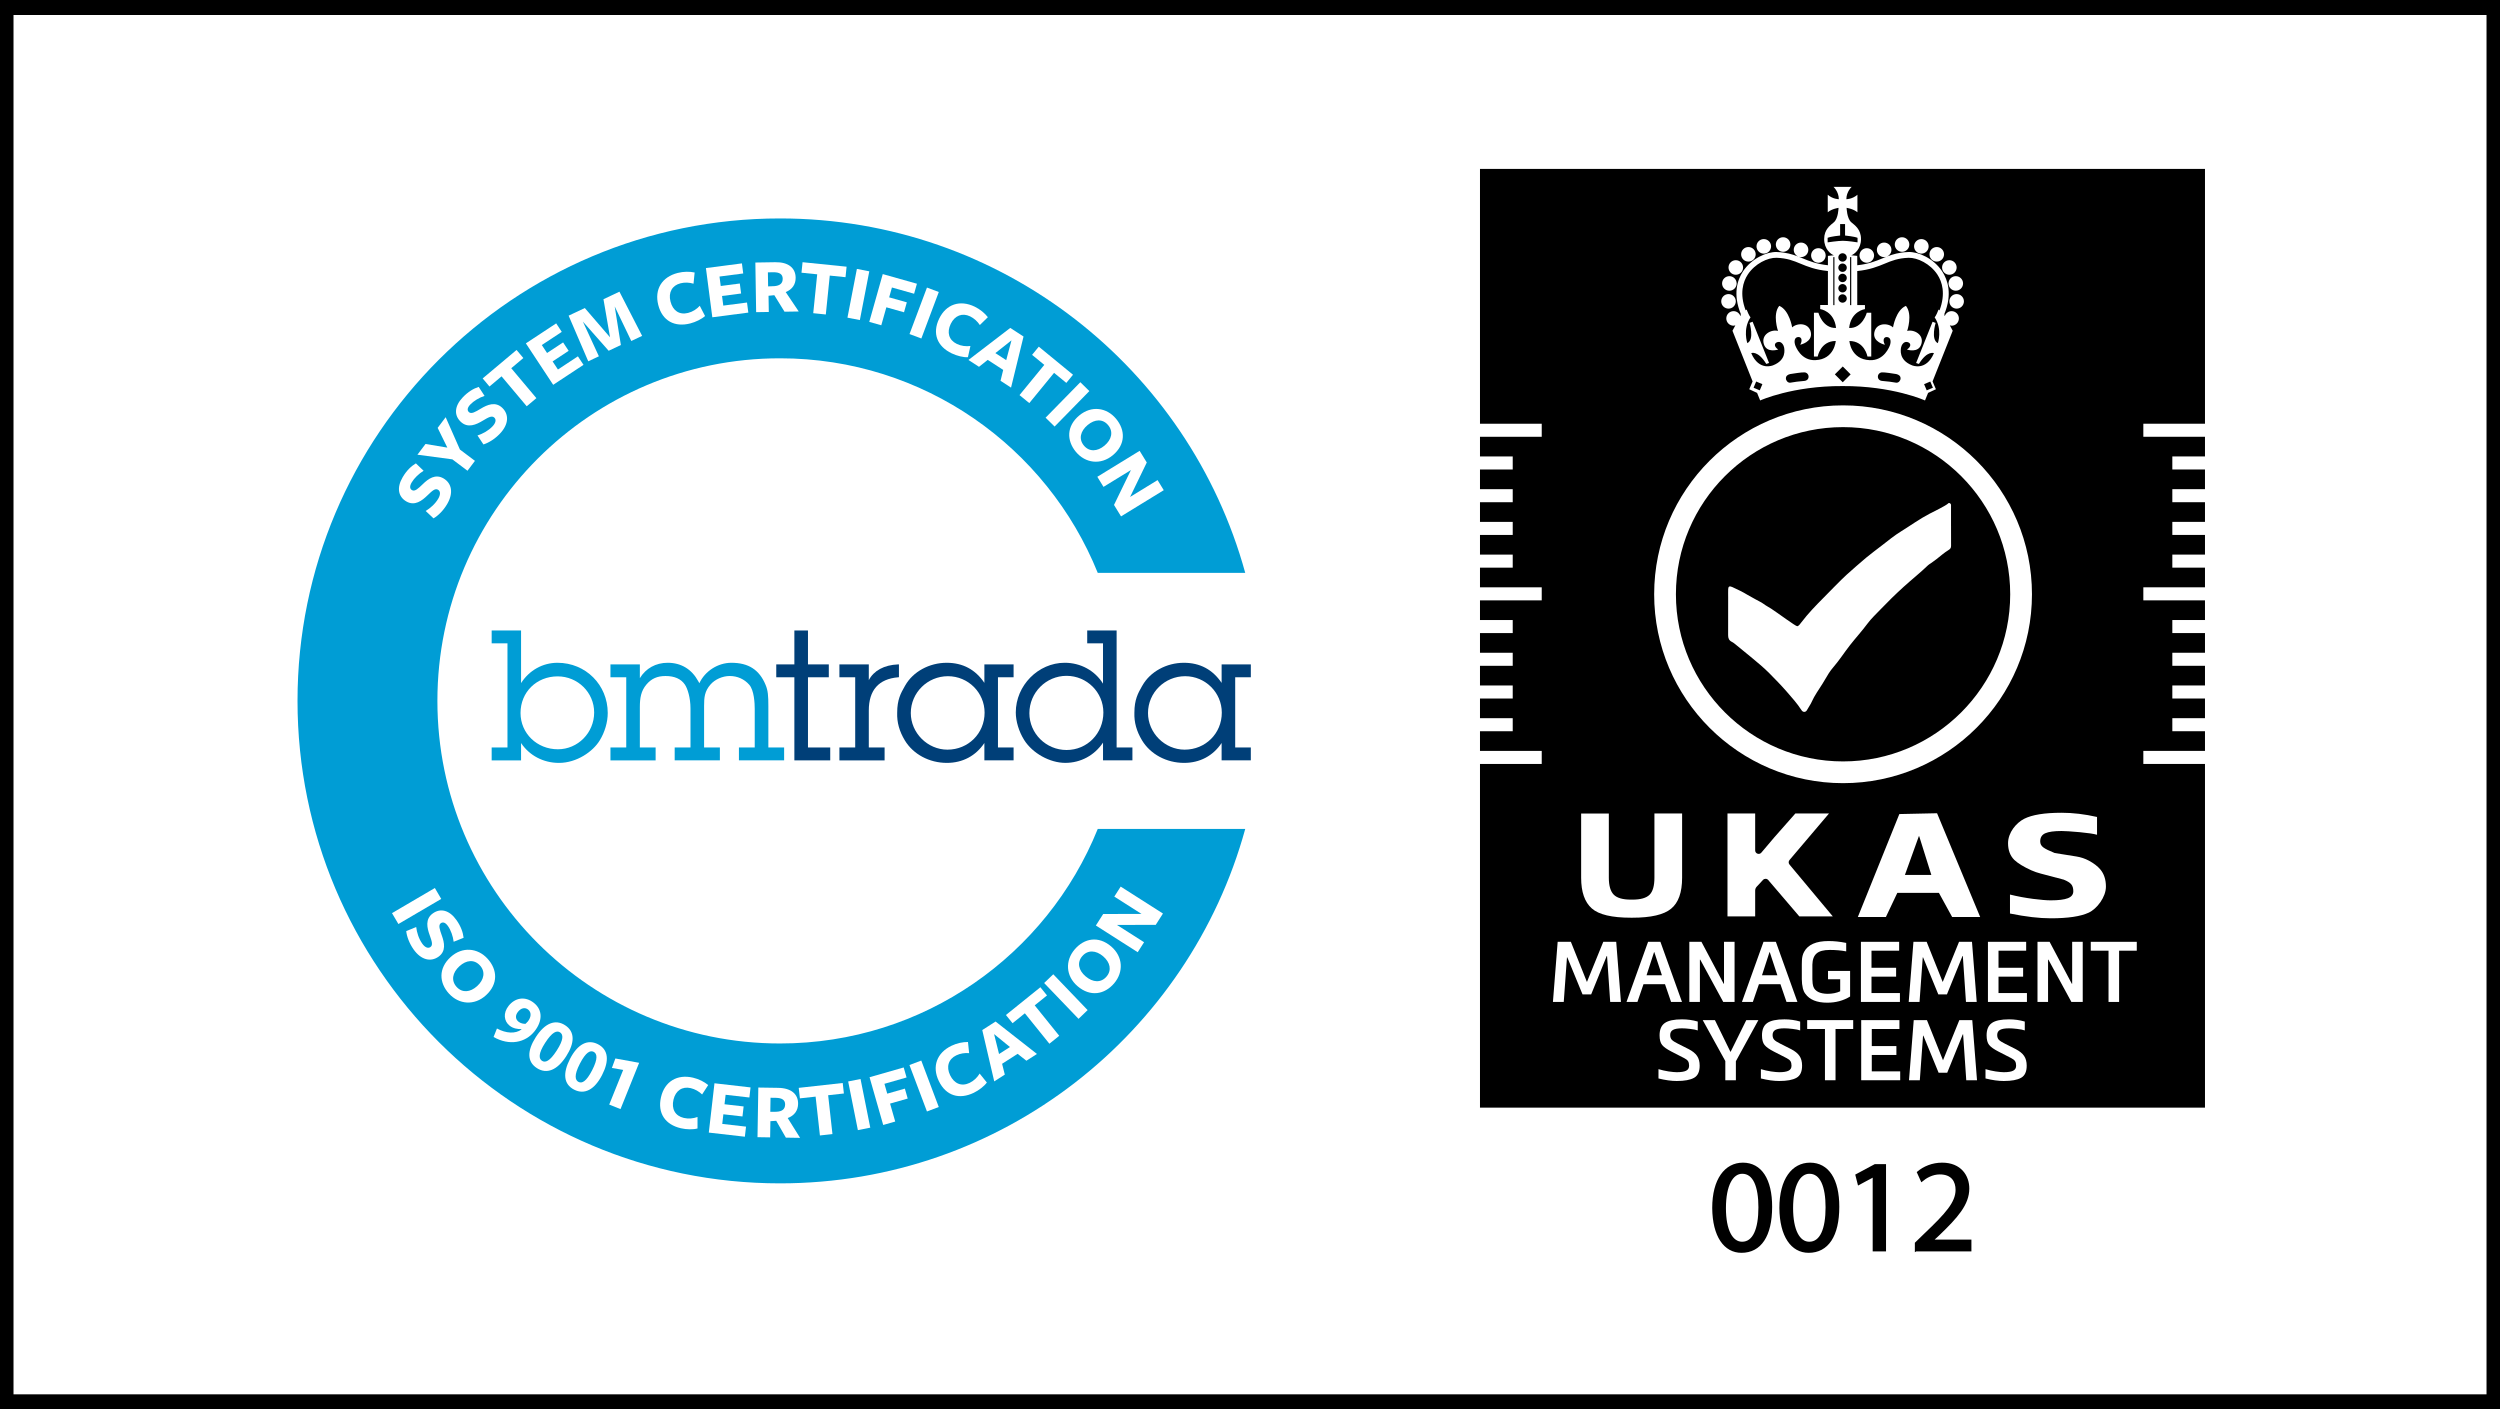 <?xml version="1.0" encoding="UTF-8"?>
<svg id="b" data-name="Layer 2" xmlns="http://www.w3.org/2000/svg" width="221.307" height="124.759" viewBox="0 0 221.307 124.759">
  <rect x="0" y="0" width="221.307" height="124.759" fill="#808080" stroke="none"/>
  <g id="c" data-name="Layer 1">
    <g>
      <rect x=".597" y=".663" width="220.115" height="123.431" fill="#fff"/>
      <path d="M1.196,1.328h218.918v122.1H1.196V1.328ZM0,0v124.759h220.712v-.665.665h.595V0H0"/>
      <g>
        <rect x="130.231" y="14.383" width="65.743" height="84.238"/>
        <path d="M172.808,81.174l-1.169-2.133h-3.684l-1.01,2.133h-2.483l3.673-9.111,3.339-.073,3.816,9.184h-2.483ZM169.861,74.024l-1.233,3.428h2.339l-1.074-3.428h-.032Z" fill="#fff"/>
        <path d="M185.635,72.32v1.576c-.288-.085-.801-.162-1.538-.23-.769-.068-1.303-.103-1.602-.103-.662,0-1.143.066-1.442.199-.299.133-.449.374-.449.724,0,.214.091.389.273.526.181.136.518.303,1.009.499l1.932.309c.379.061.752.183,1.091.365.437.234.773.491,1.009.769.336.397.505.908.505,1.531,0,.931-.8,1.972-1.526,2.306-.716.333-1.837.499-3.364.499-1.015,0-2.216-.141-3.604-.423v-1.679c.651.162,1.335.29,2.05.384.683.086,1.201.129,1.554.129.683,0,1.188-.062,1.514-.186.326-.124.488-.332.488-.622,0-.265-.061-.469-.184-.615-.123-.145-.344-.281-.665-.41l-2.033-.536c-.285-.075-.571-.169-.839-.291-.675-.307-1.173-.611-1.495-.912-.374-.367-.561-.863-.561-1.486,0-.948.726-1.799,1.42-2.157.705-.359,1.81-.538,3.316-.538,1.004,0,2.05.124,3.139.372Z" fill="#fff"/>
        <path d="M163.153,69.328c-9.22,0-16.722-7.501-16.722-16.721s7.501-16.722,16.722-16.722,16.722,7.502,16.722,16.722-7.501,16.721-16.722,16.721ZM163.153,37.81c-8.159,0-14.796,6.638-14.796,14.797s6.638,14.796,14.796,14.796,14.796-6.638,14.796-14.796-6.638-14.797-14.796-14.797Z" fill="#fff"/>
        <path d="M172.711,46.561c0,.583-.005,1.167.003,1.75.002.192-.061.282-.241.391-.374.227-.702.529-1.051.797-.16.123-.325.239-.489.356-.081.058-.175.103-.246.171-.699.674-1.461,1.277-2.18,1.93-.714.649-1.402,1.322-2.065,2.016-.382.401-.797.786-1.125,1.228-.495.67-1.059,1.281-1.57,1.936-.5.641-.937,1.33-1.472,1.946-.271.312-.494.673-.697,1.034-.309.549-.687,1.054-.995,1.602-.104.185-.183.384-.285.571-.111.203-.23.401-.355.595-.113.176-.337.19-.471-.019-.379-.591-.846-1.108-1.305-1.637-.494-.568-1.019-1.102-1.546-1.636-.51-.517-1.074-.969-1.629-1.435-.419-.352-.844-.696-1.271-1.039-.131-.105-.259-.224-.408-.296-.262-.127-.337-.326-.335-.6.007-1.113.003-2.227.003-3.34,0-.247-.008-.495.002-.742.01-.233.126-.283.362-.174.462.215.921.427,1.358.697.219.135.462.245.688.384.238.145.502.243.73.415.21.159.45.279.672.422.577.373,2.162,1.56,2.302,1.55.133-.01.268-.213.374-.352.589-.772,1.26-1.469,1.944-2.155.193-.193,1.616-1.661,2.058-2.053.568-.503,1.132-1.011,1.714-1.497.454-.379.935-.727,1.402-1.091.558-.436,1.115-.888,1.711-1.255.829-.51,1.617-1.088,2.485-1.54.347-.181,1.499-.737,1.685-.936.079-.085.241.022.241.148.002.619,0,1.237,0,1.856Z" fill="#fff"/>
        <g>
          <path d="M143.489,88.695h-.95l-.278-4.065h-.03l-1.377,3.399h-.763l-1.348-3.279h-.03l-.285,3.945h-.958l.419-5.322h1.169l1.422,3.556,1.445-3.556h1.146l.419,5.322Z" fill="#fff"/>
          <path d="M147.389,87.123h-1.902l-.538,1.572h-.967l1.909-5.322h1.094l1.909,5.322h-.967l-.538-1.572ZM145.757,86.336h1.362l-.674-2.051h-.023l-.666,2.051Z" fill="#fff"/>
          <path d="M149.545,83.372h1.071l1.968,3.713h.03v-3.713h.935v5.322h-1.003l-2.035-3.743h-.031v3.743h-.935v-5.322Z" fill="#fff"/>
          <path d="M157.608,87.123h-1.902l-.538,1.572h-.967l1.909-5.322h1.094l1.909,5.322h-.967l-.538-1.572ZM155.976,86.336h1.362l-.674-2.051h-.023l-.666,2.051Z" fill="#fff"/>
          <path d="M163.776,85.947v2.268c-.594.365-1.268.546-2.021.546-.918,0-1.564-.262-1.939-.786-.1-.13-.172-.282-.217-.457-.065-.279-.098-.559-.098-.838v-1.295c0-.165.003-.28.008-.344.009-.304.075-.564.194-.779.34-.639,1.063-.958,2.172-.958.484,0,1.003.055,1.556.165v.749c-.454-.085-.938-.127-1.452-.127-.54,0-.929.104-1.167.31-.24.207-.365.538-.376.992v1.287c0,.27.033.5.098.689.16.39.569.592,1.228.607.439,0,.819-.075,1.137-.225v-1.063h-1.078v-.741h1.954Z" fill="#fff"/>
          <path d="M168.186,87.908v.786h-3.452v-5.322h3.384v.786h-2.448v1.512h2.179v.786h-2.179v1.452h2.516Z" fill="#fff"/>
          <path d="M174.983,88.695h-.95l-.278-4.065h-.03l-1.377,3.399h-.763l-1.348-3.279h-.03l-.285,3.945h-.958l.419-5.322h1.169l1.422,3.556,1.445-3.556h1.146l.419,5.322Z" fill="#fff"/>
          <path d="M179.43,87.908v.786h-3.452v-5.322h3.384v.786h-2.448v1.512h2.179v.786h-2.179v1.452h2.516Z" fill="#fff"/>
          <path d="M180.365,83.372h1.071l1.968,3.713h.03v-3.713h.935v5.322h-1.003l-2.035-3.743h-.031v3.743h-.935v-5.322Z" fill="#fff"/>
          <path d="M187.588,88.695h-.935v-4.537h-1.573v-.786h4.073v.786h-1.564v4.537Z" fill="#fff"/>
        </g>
        <path d="M146.454,72.013h2.451v5.689c0,1.299-.326,2.213-.977,2.742-.641.529-1.783.794-3.428.794h-.128c-1.687,0-2.841-.273-3.46-.82-.63-.555-.945-1.461-.945-2.716v-5.689h2.451v5.689c0,.7.144,1.198.433,1.493.288.295.795.442,1.521.442h.128c.726,0,1.233-.144,1.521-.429.288-.287.433-.788.433-1.506v-5.689Z" fill="#fff"/>
        <path d="M159.282,81.124l-2.753-3.221c-.12-.141-.336-.145-.463-.01l-.559.601c-.086.092-.134.214-.134.34v2.289h-2.451v-9.111h2.451v3.267c0,.289.36.421.546.2l1.168-1.379,1.842-2.088h2.979l-3.484,4.106c-.114.119-.115.306-.003.426l3.823,4.578h-2.963Z" fill="#fff"/>
        <g>
          <path d="M150.29,90.431v.786c-.145-.055-.37-.1-.674-.135-.285-.035-.525-.052-.719-.052-.365,0-.63.046-.797.138-.168.093-.251.243-.251.453,0,.174.046.313.138.415.092.102.275.221.55.356l.95.479c.339.175.586.374.74.599.156.225.233.514.233.868,0,.529-.165.886-.495,1.071-.334.19-.846.284-1.535.284-.474,0-1.013-.075-1.617-.224v-.824c.285.085.582.153.892.202.319.045.561.068.725.068.374,0,.651-.044.827-.131.178-.087.266-.236.266-.446,0-.169-.031-.303-.094-.4-.062-.098-.174-.186-.332-.266l-1.139-.584c-.399-.205-.674-.399-.823-.584-.15-.185-.225-.469-.225-.853,0-.509.153-.872.461-1.089.306-.217.815-.326,1.524-.326.484,0,.948.065,1.392.195Z" fill="#fff"/>
          <path d="M150.731,90.304h1.079l1.369,2.8h.023l1.384-2.8h1.071l-1.992,3.638v1.684h-.935v-1.699l-2-3.623Z" fill="#fff"/>
          <path d="M159.356,90.431v.786c-.145-.055-.37-.1-.674-.135-.285-.035-.525-.052-.719-.052-.365,0-.63.046-.797.138-.168.093-.251.243-.251.453,0,.174.046.313.138.415.092.102.275.221.55.356l.95.479c.339.175.586.374.74.599.156.225.233.514.233.868,0,.529-.165.886-.495,1.071-.334.19-.846.284-1.535.284-.474,0-1.013-.075-1.617-.224v-.824c.285.085.582.153.892.202.319.045.561.068.725.068.374,0,.651-.044.827-.131.178-.087.266-.236.266-.446,0-.169-.031-.303-.094-.4-.062-.098-.174-.186-.332-.266l-1.139-.584c-.399-.205-.674-.399-.823-.584-.15-.185-.225-.469-.225-.853,0-.509.153-.872.461-1.089.306-.217.815-.326,1.524-.326.484,0,.948.065,1.392.195Z" fill="#fff"/>
          <path d="M162.485,95.626h-.935v-4.537h-1.573v-.786h4.073v.786h-1.564v4.537Z" fill="#fff"/>
          <path d="M168.211,94.84v.786h-3.452v-5.322h3.384v.786h-2.448v1.512h2.179v.786h-2.179v1.452h2.516Z" fill="#fff"/>
          <path d="M175.009,95.626h-.95l-.278-4.065h-.03l-1.377,3.399h-.763l-1.348-3.279h-.03l-.285,3.945h-.958l.419-5.322h1.169l1.422,3.556,1.445-3.556h1.146l.419,5.322Z" fill="#fff"/>
          <path d="M179.239,90.431v.786c-.145-.055-.37-.1-.674-.135-.285-.035-.525-.052-.719-.052-.365,0-.63.046-.797.138-.168.093-.251.243-.251.453,0,.174.046.313.138.415.092.102.275.221.55.356l.95.479c.339.175.586.374.74.599.156.225.233.514.233.868,0,.529-.165.886-.495,1.071-.334.19-.846.284-1.535.284-.474,0-1.013-.075-1.617-.224v-.824c.285.085.582.153.892.202.319.045.561.068.725.068.374,0,.651-.044.827-.131.178-.087.266-.236.266-.446,0-.169-.031-.303-.094-.4-.062-.098-.174-.186-.332-.266l-1.139-.584c-.399-.205-.674-.399-.823-.584-.15-.185-.225-.469-.225-.853,0-.509.153-.872.461-1.089.306-.217.815-.326,1.524-.326.484,0,.948.065,1.392.195Z" fill="#fff"/>
        </g>
        <g>
          <path d="M156.777,106.832c0,2.561-.95,3.974-2.619,3.974-1.471,0-2.467-1.379-2.49-3.87,0-2.526,1.089-3.917,2.618-3.917,1.588,0,2.492,1.413,2.492,3.812ZM152.687,106.948c0,1.958.602,3.071,1.529,3.071,1.043,0,1.541-1.217,1.541-3.14,0-1.854-.476-3.071-1.529-3.071-.893,0-1.541,1.089-1.541,3.14Z" stroke="#000" stroke-miterlimit="10" stroke-width=".195"/>
          <path d="M162.722,106.832c0,2.561-.95,3.974-2.619,3.974-1.471,0-2.467-1.379-2.49-3.87,0-2.526,1.089-3.917,2.618-3.917,1.588,0,2.492,1.413,2.492,3.812ZM158.632,106.948c0,1.958.602,3.071,1.529,3.071,1.043,0,1.541-1.217,1.541-3.14,0-1.854-.476-3.071-1.529-3.071-.893,0-1.541,1.089-1.541,3.14Z" stroke="#000" stroke-miterlimit="10" stroke-width=".195"/>
          <path d="M165.874,104.098h-.023l-1.31.706-.197-.776,1.646-.881h.869v7.532h-.986v-6.581Z" stroke="#000" stroke-miterlimit="10" stroke-width=".195"/>
          <path d="M169.606,110.679v-.626l.799-.776c1.924-1.831,2.793-2.804,2.805-3.94,0-.765-.371-1.472-1.495-1.472-.683,0-1.251.348-1.598.637l-.325-.719c.522-.44,1.264-.765,2.133-.765,1.623,0,2.306,1.112,2.306,2.19,0,1.39-1.009,2.514-2.596,4.043l-.602.557v.023h3.384v.846h-4.809Z" stroke="#000" stroke-miterlimit="10" stroke-width=".195"/>
        </g>
        <path d="M129.474,13.413v86.178h67.257V13.413h-67.257ZM131.012,98.052v-30.425h5.466v-1.155h-5.466v-1.741h2.898v-1.155h-2.898v-1.741h2.898v-1.155h-2.898v-1.741h2.898v-1.155h-2.898v-1.742h2.898v-1.155h-2.898v-1.741h5.466v-1.155h-5.466v-1.741h2.898v-1.155h-2.898v-1.741h2.898v-1.155h-2.898v-1.741h2.898v-1.155h-2.898v-1.742h2.898v-1.155h-2.898v-1.741h5.466v-1.155h-5.466V14.952h64.179v22.557h-5.457v1.155h5.457v1.741h-2.89v1.155h2.89v1.742h-2.89v1.155h2.89v1.741h-2.89v1.155h2.89v1.741h-2.89v1.155h2.89v1.741h-5.457v1.155h5.457v1.741h-2.89v1.155h2.89v1.742h-2.89v1.155h2.89v1.741h-2.89v1.155h2.89v1.741h-2.89v1.155h2.89v1.741h-5.457v1.155h5.457v30.425h-64.179Z" fill="#fff"/>
        <g>
          <path d="M155.491,21.808c0,.356.29.645.645.645s.645-.288.645-.645-.289-.645-.645-.645-.645.288-.645.645" fill="#fff"/>
          <path d="M157.201,21.646c0,.356.288.645.645.645s.645-.289.645-.645-.288-.645-.645-.645-.645.288-.645.645" fill="#fff"/>
          <path d="M160.323,22.614c0,.355.288.645.645.645s.645-.29.645-.645c0-.357-.289-.645-.645-.645s-.645.287-.645.645" fill="#fff"/>
          <path d="M154.129,22.513c0,.356.288.645.645.645s.645-.289.645-.645-.288-.645-.645-.645-.645.289-.645.645" fill="#fff"/>
          <path d="M153.013,23.678c0,.356.289.645.644.645.357,0,.645-.288.645-.645s-.288-.645-.645-.645c-.355,0-.644.288-.644.645" fill="#fff"/>
          <path d="M152.444,25.091c0,.356.287.645.645.645.356,0,.645-.288.645-.645s-.289-.645-.645-.645c-.357,0-.645.288-.645.645" fill="#fff"/>
          <path d="M152.368,26.676c0,.357.29.645.645.645.357,0,.645-.288.645-.645,0-.355-.287-.644-.645-.644-.355,0-.645.289-.645.644" fill="#fff"/>
          <path d="M169.438,21.808c0,.356.292.645.645.645.357,0,.646-.288.646-.645s-.289-.645-.646-.645c-.353,0-.645.288-.645.645" fill="#fff"/>
          <path d="M167.73,21.646c0,.356.288.645.644.645.358,0,.645-.289.645-.645s-.287-.645-.645-.645c-.356,0-.644.288-.644.645" fill="#fff"/>
          <path d="M164.608,22.614c0,.355.288.645.645.645s.646-.29.646-.645c0-.357-.291-.645-.646-.645s-.645.287-.645.645" fill="#fff"/>
          <path d="M170.802,22.513c0,.356.288.645.645.645s.645-.289.645-.645-.288-.645-.645-.645-.645.289-.645.645" fill="#fff"/>
          <path d="M171.918,23.678c0,.356.289.645.645.645s.645-.288.645-.645-.289-.645-.645-.645-.645.288-.645.645" fill="#fff"/>
          <path d="M172.487,25.091c0,.356.289.644.645.644s.644-.287.644-.644-.287-.645-.644-.645-.645.288-.645.645" fill="#fff"/>
          <path d="M172.562,26.676c0,.357.288.645.645.645s.645-.288.645-.645c0-.355-.289-.644-.645-.644s-.645.289-.645.644" fill="#fff"/>
          <path d="M155.23,34.322l.232-.548.549.232-.232.548-.549-.232M170.326,34.007l.549-.232.232.548-.549.232-.232-.548M158.093,33.493c0-.21.148-.33.381-.381.271-.045,1.032-.162,1.246-.149.209,0,.38.171.38.38,0,.212-.149.368-.414.381-.326.016-.942.103-1.186.15-.018.003-.034.005-.051.005-.199,0-.357-.192-.357-.386M167.835,33.874c-.243-.046-.86-.134-1.187-.15-.264-.014-.413-.169-.413-.381,0-.21.17-.38.381-.38.214-.013.975.103,1.245.149.234.052.382.172.382.381,0,.194-.159.386-.358.386-.017,0-.033-.002-.051-.005M162.427,33.14l.698-.698.699.699-.699.699-.698-.7M162.735,26.422c0-.204.167-.371.373-.371.208,0,.374.167.374.371,0,.207-.166.373-.374.373-.206,0-.373-.166-.373-.373M162.735,25.515c0-.205.167-.371.373-.371.208,0,.374.166.374.371s-.166.372-.374.372c-.206,0-.373-.166-.373-.372M162.735,24.607c0-.207.167-.374.373-.374.208,0,.374.167.374.374s-.166.373-.374.373c-.206,0-.373-.167-.373-.373M162.735,23.697c0-.204.167-.37.373-.37.208,0,.374.166.374.37,0,.206-.166.373-.374.373-.206,0-.373-.167-.373-.373M164.408,23.993c1.119-.113,1.808-.396,2.418-.648.634-.264,1.185-.491,2.129-.525.778-.017,1.917.521,2.551,1.49.416.633.746,1.681.185,3.166l-.087-.072c-.2.538-.342.692-.342.692.706,1.042.282,2.282.282,2.282-.651-.316-.196-1.793-.196-1.793l-.27-.102-1.459,3.651.247.084c.747-1.217,1.333-.958,1.333-.958-.697,1.635-1.943,1.078-1.943,1.078-1.199-.474-.995-1.414-.966-1.587.03-.175.214-.549.552-.474.324.074.385.391-.033.665,0,0,1.018.357,1.273-.481.265-.858-.682-1.326-1.253-1.164,0,0,.501-1.46-.106-2.215l-.013-.003c-.891.382-1.135,1.905-1.135,1.905-.427-.408-1.482-.441-1.653.44-.168.863.937,1.095.937,1.095-.24-.44-.084-.744.245-.672.33.072.266.514.211.681-.055.166-.521,1.412-1.803,1.356-1.691-.073-1.797-1.697-1.797-1.697,1.352,0,1.598,1.375,1.598,1.375h.336v-3.877h-.396s-.373,1.399-1.562,1.349c.162-1.499,1.4-1.671,1.4-1.671v-.359h-.682v-3.008M154.714,24.31c.633-.97,1.772-1.513,2.552-1.49.942.034,1.491.261,2.128.525.609.252,1.298.536,2.418.648v3.008h-.683v.359s1.24.173,1.403,1.671c-1.191.05-1.563-1.349-1.563-1.349h-.394v3.877h.333s.248-1.375,1.598-1.375c0,0-.106,1.624-1.797,1.697-1.283.056-1.746-1.189-1.802-1.356-.056-.167-.118-.609.21-.681.329-.072.487.232.246.672,0,0,1.105-.232.938-1.095-.171-.881-1.227-.848-1.654-.44,0,0-.243-1.523-1.135-1.905l-.012.003c-.609.755-.107,2.215-.107,2.215-.569-.162-1.515.307-1.253,1.164.256.838,1.274.481,1.274.481-.419-.274-.358-.591-.032-.665.336-.075.519.299.55.474.029.174.231,1.114-.968,1.587,0,0-1.247.558-1.941-1.078,0,0,.585-.259,1.333.958l.247-.084-1.458-3.651-.27.102s.454,1.478-.198,1.793c0,0-.423-1.24.284-2.282,0,0-.142-.153-.343-.692l-.088.072c-.561-1.485-.228-2.532.186-3.165M162.287,22.765h.103v4.248h-.103v-4.248ZM163.774,22.765h.103v4.248h-.103v-4.248ZM162.735,22.79c0-.206.167-.372.373-.372.208,0,.374.166.374.372s-.166.372-.374.372c-.206,0-.373-.166-.373-.372M161.787,21.053c.259-.119,1.106-.203,1.106-.203v-1.013h.437v1.013s.844.084,1.105.203v.402s-.868-.139-1.297-.139-1.351.139-1.351.139v-.402M163.113,16.542h-.806s.47.422.47,1.092c0,0-.532.002-.979-.397v1.554c.369-.312.955-.392.955-.392,0,0-.018.932-.408,1.273-.303.264-.865.613-.865,1.495s.604,1.357.865,1.431l-.533.054v.829c-1.01-.109-1.629-.361-2.223-.607-.126-.052-.25-.103-.375-.152.067.025.141.04.218.04.356,0,.645-.289.645-.645s-.289-.644-.645-.644c-.357,0-.645.288-.645.644,0,.265.16.49.386.59-.517-.201-1.073-.367-1.887-.397-.867-.035-2.237.56-2.997,1.722-.497.759-.91,2.018-.178,3.786l-.036.03.031.043-.044.082c-.091-.25-.321-.429-.601-.429-.356,0-.645.288-.645.645s.289.645.645.645l.157-.031-.256.477,1.783,4.485-.297.694.694.322.272.67s2.861-1.298,7.296-1.274c4.434-.024,7.297,1.274,7.297,1.274l.273-.67.693-.322-.297-.694,1.784-4.485-.255-.477.157.031c.355,0,.644-.288.644-.645s-.289-.645-.644-.645c-.281,0-.512.179-.602.429l-.044-.082.031-.043-.035-.03c.729-1.768.317-3.028-.179-3.786-.761-1.163-2.117-1.758-2.997-1.722-.816.03-1.372.196-1.888.397.226-.099.387-.325.387-.59,0-.356-.289-.644-.646-.644-.356,0-.644.288-.644.644s.288.645.644.645c.076,0,.15-.014.217-.039-.124.049-.248.1-.373.151-.595.246-1.212.498-2.224.607v-.829l-.532-.054c.262-.075.864-.548.864-1.431s-.561-1.231-.864-1.495c-.389-.341-.41-1.273-.41-1.273,0,0,.586.079.957.392v-1.554c-.448.399-.979.397-.979.397,0-.669.47-1.092.47-1.092h-.802" fill="#fff"/>
        </g>
      </g>
      <path d="M97.175,73.382c-4.49,11.132-15.389,18.99-28.128,18.99-16.749,0-30.327-13.577-30.327-30.327s13.578-30.327,30.327-30.327c12.74,0,23.639,7.86,28.128,18.992h13.056c-4.967-18.084-21.523-31.373-41.185-31.373-23.589,0-42.709,19.12-42.709,42.708s19.12,42.71,42.709,42.71c19.662,0,36.218-13.288,41.185-31.373h-13.056Z" fill="#009dd5"/>
      <path d="M49.354,58.671c-1.315,0-2.502.666-3.228,1.798v-4.657h-2.602v1.138h1.399v9.219h-1.399v1.141h2.602v-1.535c.737,1.105,1.971,1.759,3.355,1.759,1.576,0,3.008-1.002,3.609-1.992.451-.734.709-1.617.709-2.424,0-2.493-1.953-4.447-4.447-4.447M52.597,63.07c0,1.796-1.44,3.258-3.211,3.258-1.853,0-3.307-1.41-3.307-3.211,0-1.849,1.415-3.243,3.29-3.243,1.781,0,3.228,1.433,3.228,3.196" fill="#009dd5"/>
      <path d="M68.017,66.17v-3.655c0-.922-.033-1.387-.246-1.889-.55-1.333-1.51-1.955-3.026-1.955-1.195,0-2.339.737-2.836,1.809l-.099-.179c-.582-1.066-1.517-1.63-2.704-1.63-1.054,0-1.937.493-2.464,1.362v-1.219h-2.603v1.141h1.398v6.215h-1.398v1.14h3.999v-1.14h-1.397v-3.561c0-.816.097-1.438.584-2.016.439-.519.959-.75,1.689-.75.797,0,1.374.255,1.714.759.239.35.496,1.161.496,2.118v3.448h-1.399v1.14h4.001v-1.14h-1.398v-3.672c0-.755.04-1.297.569-1.903.4-.457,1.069-.751,1.703-.751.673,0,1.285.272,1.721.768.441.496.49,1.662.49,2.142v3.416h-1.399v1.14h4.001v-1.14h-1.398Z" fill="#009dd5"/>
      <polygon points="71.524 59.954 73.368 59.954 73.368 58.814 71.524 58.814 71.524 55.812 70.32 55.812 70.32 58.814 68.717 58.814 68.717 59.954 70.32 59.954 70.32 67.31 73.494 67.31 73.494 66.169 71.524 66.169 71.524 59.954" fill="#003f78"/>
      <path d="M76.909,62.895c0-1.803.875-2.793,2.597-2.94l.071-.007v-1.137l-.079.003c-1.229.05-2.15.552-2.589,1.395v-1.395h-2.602v1.141h1.398v6.215h-1.398v1.14h4v-1.14h-1.398v-3.275Z" fill="#003f78"/>
      <path d="M87.142,60.452c-.794-1.183-1.916-1.781-3.339-1.781-1.54,0-2.982.789-3.672,2.01l-.049.086c-.34.598-.661,1.162-.661,2.332-.029.84.192,1.638.677,2.442.743,1.229,2.168,1.992,3.72,1.992,1.395,0,2.564-.623,3.322-1.762v1.538h2.586v-1.14h-1.383v-6.216h1.383v-1.14h-2.586v1.638ZM87.159,63.087c0,1.837-1.445,3.275-3.29,3.275-1.759,0-3.243-1.485-3.243-3.243,0-1.799,1.476-3.26,3.289-3.26,1.789,0,3.244,1.448,3.244,3.228" fill="#003f78"/>
      <path d="M98.845,55.811h-2.602v1.138h1.398v3.569c-.705-1.148-1.977-1.848-3.386-1.848-2.35,0-4.335,2.014-4.335,4.399,0,.787.278,1.699.743,2.439.739,1.173,2.27,2.024,3.64,2.024,1.359,0,2.588-.666,3.339-1.794v1.57h2.602v-1.141h-1.398v-10.358ZM97.674,63.07c0,1.863-1.431,3.322-3.26,3.322-1.813,0-3.29-1.462-3.29-3.26,0-1.821,1.477-3.305,3.29-3.305,1.798,0,3.26,1.454,3.26,3.243" fill="#003f78"/>
      <path d="M110.727,59.954v-1.14h-2.586v1.638c-.794-1.183-1.916-1.781-3.339-1.781-1.54,0-2.982.789-3.672,2.01l-.05.086c-.339.598-.661,1.162-.661,2.332-.029.84.194,1.638.679,2.442.743,1.229,2.168,1.992,3.72,1.992,1.395,0,2.565-.623,3.322-1.762v1.538h2.586v-1.14h-1.383v-6.216h1.383ZM108.157,63.087c0,1.837-1.445,3.275-3.29,3.275-1.759,0-3.243-1.485-3.243-3.243,0-1.799,1.476-3.26,3.29-3.26,1.788,0,3.243,1.448,3.243,3.228" fill="#003f78"/>
      <path d="M34.701,80.832l3.793-2.223.565.965-3.792,2.223-.567-.965Z" fill="#fff"/>
      <path d="M38.1,83.837c.24-.171.14-.485-.064-1.056-.225-.625-.428-1.428.29-1.933.667-.47,1.453-.291,2.081.599.397.564.579,1.09.632,1.569l-.88.352c-.06-.491-.249-1.028-.502-1.386-.222-.315-.441-.393-.636-.256-.236.167-.096.559.085,1.075.24.656.39,1.41-.293,1.893-.685.481-1.54.291-2.204-.651-.377-.536-.602-1.15-.648-1.619l.881-.361c.062.491.221,1.022.533,1.466.226.323.506.462.724.308Z" fill="#fff"/>
      <path d="M39.742,87.956c-.874-.96-.945-2.24.152-3.239,1.03-.937,2.383-.817,3.265.149s.956,2.24-.141,3.239c-1.03.938-2.394.819-3.275-.149ZM42.483,85.462c-.502-.55-1.201-.485-1.811.07-.624.567-.756,1.278-.249,1.834.496.546,1.207.48,1.817-.075.624-.568.746-1.28.244-1.83Z" fill="#fff"/>
      <path d="M43.693,91.796l.298-.75c.811.436,1.622.487,2.171.089l-.009-.034c-.34,0-.721-.052-1.035-.3-.512-.406-.596-1.126-.094-1.76.554-.699,1.437-.897,2.235-.264.815.646.751,1.644.061,2.514-.803,1.013-2.219,1.308-3.628.506ZM46.753,89.371c-.275-.218-.627-.147-.902.2-.253.319-.23.652.051.874.187.148.459.202.626.183.072-.068.144-.137.201-.208.275-.347.354-.786.024-1.048Z" fill="#fff"/>
      <path d="M47.527,94.552c-.875-.564-.876-1.536-.09-2.753.789-1.223,1.714-1.606,2.583-1.045.875.564.878,1.546.096,2.757-.785,1.218-1.714,1.606-2.589,1.042ZM49.576,91.388c-.278-.179-.68-.062-1.32.931-.625.969-.556,1.407-.273,1.59s.678.052,1.299-.911c.641-.993.577-1.427.294-1.61Z" fill="#fff"/>
      <path d="M50.82,96.458c-.925-.477-1.02-1.443-.357-2.73.666-1.294,1.549-1.764,2.468-1.291.925.477,1.023,1.452.363,2.733-.663,1.287-1.549,1.764-2.474,1.287ZM52.552,93.112c-.294-.151-.682.004-1.223,1.054-.528,1.025-.417,1.454-.117,1.608s.679-.014,1.204-1.032c.541-1.05.436-1.476.136-1.63Z" fill="#fff"/>
      <polygon points="55.165 94.712 54.166 94.538 54.474 93.699 56.578 94.083 54.929 98.181 53.93 97.779 55.165 94.712" fill="#fff"/>
      <path d="M62.153,96.884c-.277-.267-.628-.47-1.01-.56-.74-.174-1.337.214-1.525,1.022-.19.816.144,1.436.916,1.616.418.098.841.052,1.212-.085v1.018c-.378.107-.976.098-1.475-.019-1.371-.32-2.09-1.319-1.756-2.757.323-1.383,1.426-2.05,2.836-1.72.521.121.998.369,1.342.652l-.541.834Z" fill="#fff"/>
      <path d="M62.745,100.261l.502-4.367,3.193.367-.102.893-2.104-.241-.098.839,1.692.194-.102.887-1.692-.194-.098.853,2.104.241-.103.893-3.193-.366Z" fill="#fff"/>
      <path d="M68.174,100.684l-1.118-.018.072-4.394s1.807.029,1.765.028c1.167.019,1.771.57,1.757,1.421-.009.59-.327,1.035-.921,1.25l1.097,1.756-1.259-.02-.854-1.491-.515.035-.023,1.434ZM68.751,98.414c.48-.026.743-.22.75-.641.007-.387-.258-.581-.82-.59-.022,0-.472-.007-.472-.007l-.02,1.245.563-.005Z" fill="#fff"/>
      <path d="M73.31,96.953l.381,3.439-1.11.123-.381-3.439-1.391.154-.103-.93,3.894-.431.103.93-1.392.154Z" fill="#fff"/>
      <path d="M75.942,100.044l-.86-4.31,1.095-.22.862,4.31-1.098.22Z" fill="#fff"/>
      <path d="M76.975,95.359l3.023-.865.254.887-1.96.561.249.872,1.56-.447.252.88-1.562.446.456,1.589-1.063.304-1.209-4.226Z" fill="#fff"/>
      <path d="M82.056,98.391l-1.55-4.113,1.047-.395,1.55,4.113-1.047.395Z" fill="#fff"/>
      <path d="M85.788,93.227c-.384-.034-.784.026-1.137.197-.686.329-.907,1.006-.546,1.753.363.755,1.011,1.028,1.727.683.385-.186.686-.487.889-.826l.639.794c-.228.32-.7.687-1.16.91-1.269.61-2.455.285-3.096-1.047-.617-1.28-.176-2.49,1.129-3.119.483-.232,1.009-.336,1.455-.332l.102.988Z" fill="#fff"/>
      <path d="M91.794,93.299l-.934.6-.778-.611-1.373.881.239.958-.935.601-1.06-4.543,1.178-.756,3.664,2.871ZM87.999,91.541l.439,1.764.965-.619-1.405-1.146Z" fill="#fff"/>
      <path d="M91.595,88.998l2.172,2.694-.872.702-2.172-2.694-1.089.878-.587-.727,3.05-2.459.587.727-1.09.879Z" fill="#fff"/>
      <path d="M95.475,90.191l-3.045-3.172.808-.774,3.042,3.172-.805.774Z" fill="#fff"/>
      <path d="M98.623,87.051c-.843.988-2.104,1.216-3.232.251-1.057-.905-1.109-2.263-.258-3.257.849-.994,2.104-1.226,3.232-.262,1.057.905,1.109,2.274.258,3.268ZM95.805,84.642c-.483.565-.331,1.253.296,1.787.643.549,1.364.592,1.852.02.48-.562.325-1.258-.298-1.793-.643-.548-1.364-.582-1.849-.015Z" fill="#fff"/>
      <path d="M98.642,79.367l.564-.884,3.742,2.386-.64,1.003-3.433.005,2.402,1.532-.564.883-3.704-2.364.648-1.019,3.392-.006-2.408-1.535Z" fill="#fff"/>
      <path d="M38.779,43.354c-.255-.149-.499.073-.935.495-.477.463-1.123.98-1.882.536-.702-.413-.868-1.204-.315-2.143.35-.595.754-.977,1.169-1.223l.683.655c-.42.258-.832.653-1.052,1.028-.198.335-.179.567.027.687.249.146.55-.143.944-.523.499-.49,1.123-.939,1.846-.515.721.424.903,1.282.317,2.276-.331.565-.797,1.025-1.204,1.259l-.694-.653c.42-.259.841-.625,1.114-1.091.198-.34.211-.65-.019-.786Z" fill="#fff"/>
      <path d="M40.713,39.793l1.331,1.003-.66.876-1.337-1.007-3.096-.413.716-.95,1.932.321-.857-1.747.71-.944,1.261,2.861Z" fill="#fff"/>
      <path d="M43.76,36.97c-.214-.203-.504-.042-1.024.27-.568.342-1.315.7-1.952.095-.592-.562-.573-1.368.178-2.158.474-.5.954-.781,1.413-.927l.519.793c-.468.155-.958.447-1.259.764-.266.28-.3.51-.126.674.209.199.568-.015,1.037-.296.597-.364,1.307-.661,1.913-.085.607.576.59,1.454-.205,2.289-.45.475-1.009.817-1.459.954l-.526-.792c.469-.157.96-.418,1.331-.81.272-.286.354-.586.16-.771Z" fill="#fff"/>
      <path d="M45.257,32.596l2.226,2.649-.857.719-2.226-2.649-1.071.9-.602-.716,3-2.52.601.716-1.071.901Z" fill="#fff"/>
      <path d="M48.97,34.065l-2.419-3.67,2.684-1.769.495.752-1.768,1.166.465.704,1.421-.937.491.746-1.421.937.472.716,1.768-1.166.496.752-2.684,1.769Z" fill="#fff"/>
      <path d="M54.416,27.128l.545,3.414-1.08.51-2.284-2.584,1.418,3.072-.942.444-1.737-4.041,1.432-.676,2.234,2.593-.582-3.373,1.413-.667,2.01,3.913-.96.453-1.467-3.057Z" fill="#fff"/>
      <path d="M61.392,25.114c-.367-.111-.773-.132-1.154-.035-.737.187-1.089.805-.885,1.609.205.812.785,1.209,1.555,1.014.415-.104.77-.339,1.037-.632l.468.904c-.287.268-.823.534-1.319.66-1.365.344-2.463-.211-2.825-1.643-.348-1.377.325-2.477,1.729-2.831.519-.132,1.056-.13,1.493-.037l-.098.99Z" fill="#fff"/>
      <path d="M63.057,28.089l-.567-4.359,3.187-.415.115.893-2.1.273.11.836,1.688-.22.115.885-1.688.22.11.851,2.1-.273.117.892-3.187.415Z" fill="#fff"/>
      <path d="M68.054,27.616l-1.118.018-.07-4.394s1.806-.029,1.765-.028c1.166-.019,1.788.512,1.802,1.363.009.59-.293,1.046-.88,1.28l1.154,1.718-1.259.02-.903-1.462-.512.051.023,1.434ZM68.559,25.329c.477-.042.735-.243.728-.665-.007-.387-.277-.573-.839-.563-.022,0-.472.007-.472.007l.02,1.245.563-.024Z" fill="#fff"/>
      <path d="M73.454,24.396l-.351,3.443-1.113-.114.351-3.442-1.391-.142.095-.93,3.898.397-.095.93-1.394-.142Z" fill="#fff"/>
      <path d="M75.019,28.12l.835-4.315,1.098.213-.835,4.315-1.098-.213Z" fill="#fff"/>
      <path d="M78.142,24.262l3.026.854-.249.887-1.963-.554-.245.873,1.563.441-.248.881-1.563-.442-.449,1.592-1.064-.301,1.193-4.23Z" fill="#fff"/>
      <path d="M80.513,29.571l1.544-4.115,1.048.393-1.544,4.115-1.048-.393Z" fill="#fff"/>
      <path d="M86.739,28.773c-.213-.321-.51-.597-.862-.767-.686-.331-1.352-.083-1.714.664-.363.754-.174,1.43.541,1.776.386.186.809.233,1.201.182l-.222.995c-.393.02-.973-.119-1.436-.343-1.266-.611-1.752-1.743-1.109-3.073.618-1.28,1.84-1.689,3.145-1.06.48.233.891.58,1.166.931l-.71.695Z" fill="#fff"/>
      <path d="M89.5,34.313l-.931-.605.237-.963-1.369-.887-.774.613-.933-.606,3.702-2.837,1.174.762-1.106,4.523ZM89.539,30.129l-1.426,1.128.96.624.466-1.752Z" fill="#fff"/>
      <path d="M93.31,33.006l-2.194,2.678-.866-.709,2.194-2.676-1.082-.887.594-.724,3.03,2.484-.592.723-1.083-.888Z" fill="#fff"/>
      <path d="M92.557,36.975l3.077-3.14.799.784-3.076,3.14-.8-.784Z" fill="#fff"/>
      <path d="M95.244,40.004c-.83-.999-.843-2.28.298-3.228,1.07-.891,2.417-.712,3.254.294.838,1.006.854,2.28-.287,3.229-1.07.889-2.427.71-3.265-.296ZM98.094,37.634c-.474-.572-1.178-.537-1.811-.011-.648.54-.813,1.245-.331,1.822.472.568,1.184.533,1.817.007.648-.541.803-1.246.325-1.818Z" fill="#fff"/>
      <path d="M102.471,42.499l.548.893-3.782,2.321-.622-1.014,1.498-3.088-2.428,1.489-.548-.892,3.746-2.299.633,1.032-1.478,3.052,2.433-1.493Z" fill="#fff"/>
    </g>
  </g>
</svg>
